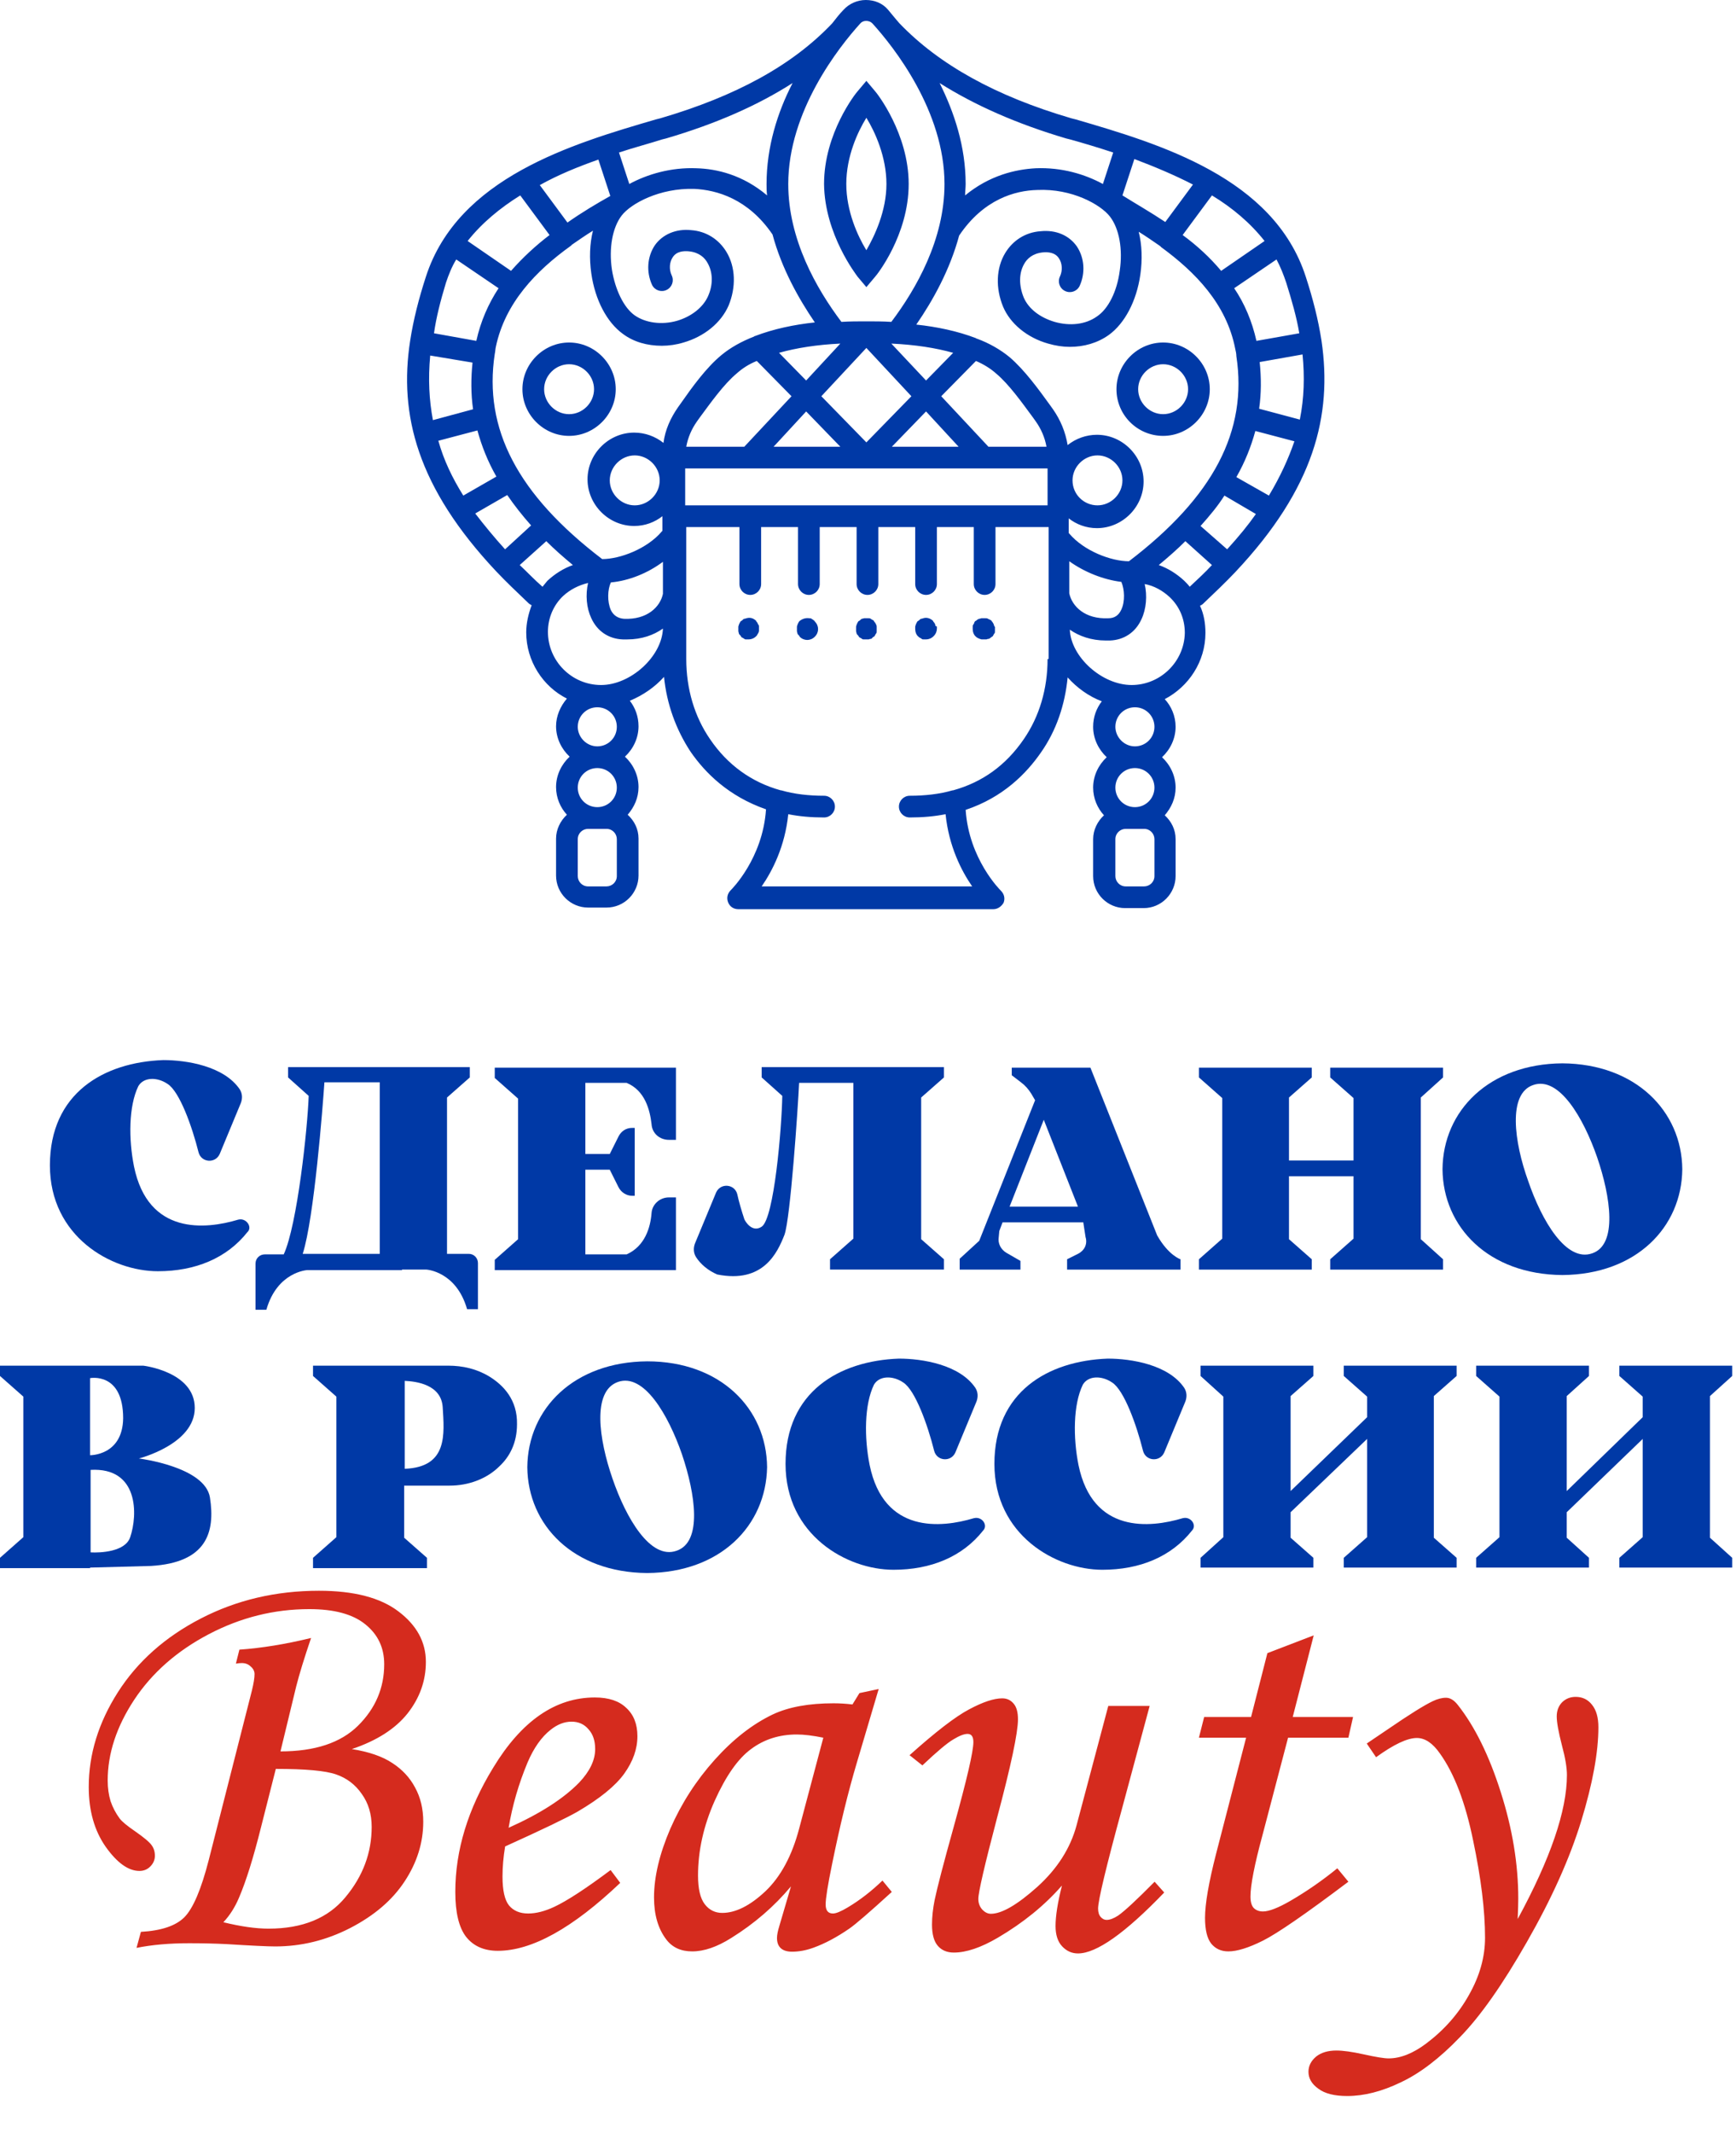 <?xml version="1.0" encoding="UTF-8"?> <svg xmlns="http://www.w3.org/2000/svg" width="320" height="393" viewBox="0 0 320 393" fill="none"> <path d="M158.099 50.998L159.699 52.898L161.299 50.998C161.599 50.698 167.499 43.298 167.499 33.898C167.499 24.598 161.599 17.098 161.299 16.798L159.699 14.898L158.099 16.798C157.799 17.098 151.899 24.498 151.899 33.898C151.999 43.198 157.899 50.698 158.099 50.998ZM159.699 21.698C161.299 24.298 163.399 28.898 163.399 33.898C163.399 38.898 161.199 43.498 159.699 46.098C158.099 43.498 155.999 38.898 155.999 33.898C155.999 28.798 158.099 24.298 159.699 21.698Z" fill="#0039A6"></path> <path d="M161.5 115.098C161.5 114.998 161.4 114.898 161.3 114.698C161.2 114.598 161.1 114.498 161.1 114.398C161 114.298 160.9 114.198 160.8 114.198C160.7 114.098 160.6 114.098 160.5 113.998C160.4 113.898 160.3 113.898 160.1 113.898C159.8 113.898 159.6 113.898 159.3 113.898C159.2 113.898 159 113.998 158.9 113.998C158.8 113.998 158.7 114.098 158.6 114.198C158.5 114.298 158.4 114.398 158.3 114.398C158.2 114.498 158.1 114.598 158.1 114.698C158 114.798 158 114.898 157.9 115.098C157.9 115.198 157.8 115.298 157.8 115.498C157.8 115.598 157.8 115.798 157.8 115.898C157.8 115.998 157.8 116.198 157.8 116.298C157.8 116.398 157.9 116.598 157.9 116.698C157.9 116.798 158 116.898 158.1 116.998C158.2 117.098 158.3 117.198 158.3 117.298C158.4 117.398 158.5 117.498 158.6 117.498C158.7 117.598 158.8 117.598 158.9 117.698C159 117.798 159.1 117.798 159.3 117.798C159.4 117.798 159.6 117.798 159.7 117.798C159.8 117.798 160 117.798 160.1 117.798C160.2 117.798 160.3 117.698 160.5 117.698C160.7 117.698 160.7 117.598 160.8 117.498C160.9 117.398 161 117.298 161.1 117.298C161.2 117.198 161.3 117.098 161.3 116.998C161.4 116.898 161.4 116.798 161.5 116.698C161.6 116.598 161.6 116.498 161.6 116.298C161.6 116.198 161.6 115.998 161.6 115.898C161.6 115.798 161.6 115.598 161.6 115.498C161.6 115.398 161.6 115.198 161.5 115.098Z" fill="#0039A6"></path> <path d="M214.4 80.302C219.1 80.302 223 76.402 223 71.702C223 67.002 219.1 63.102 214.4 63.102C209.7 63.102 205.8 67.002 205.8 71.702C205.8 76.502 209.7 80.302 214.4 80.302ZM214.4 67.102C216.9 67.102 219 69.202 219 71.702C219 74.202 216.9 76.302 214.4 76.302C211.9 76.302 209.8 74.202 209.8 71.702C209.8 69.202 211.9 67.102 214.4 67.102Z" fill="#0039A6"></path> <path d="M183.2 115.098C183.2 114.998 183.1 114.898 183 114.698C182.9 114.498 182.8 114.498 182.8 114.398C182.7 114.298 182.6 114.198 182.5 114.198C182.4 114.098 182.3 114.098 182.1 113.998C182 113.898 181.9 113.898 181.7 113.898C181.4 113.898 181.2 113.898 180.9 113.898C180.8 113.898 180.7 113.998 180.5 113.998C180.4 113.998 180.3 114.098 180.1 114.198C180 114.298 179.9 114.398 179.8 114.398C179.7 114.498 179.6 114.598 179.6 114.698C179.6 114.798 179.5 114.898 179.4 115.098C179.3 115.198 179.3 115.298 179.3 115.498C179.3 115.598 179.3 115.798 179.3 115.898C179.3 116.398 179.5 116.998 179.9 117.298C180 117.398 180.1 117.498 180.2 117.498C180.3 117.598 180.4 117.598 180.6 117.698C180.7 117.698 180.8 117.798 181 117.798C181.1 117.798 181.3 117.798 181.4 117.798C181.5 117.798 181.7 117.798 181.8 117.798C181.9 117.798 182 117.698 182.2 117.698C182.4 117.698 182.4 117.598 182.6 117.498C182.7 117.398 182.8 117.298 182.9 117.298C183 117.198 183.1 117.098 183.1 116.998C183.2 116.898 183.2 116.798 183.3 116.698C183.4 116.598 183.4 116.498 183.4 116.298C183.4 116.198 183.4 115.998 183.4 115.898C183.4 115.798 183.4 115.598 183.4 115.498C183.3 115.398 183.2 115.198 183.2 115.098Z" fill="#0039A6"></path> <path d="M172.4 115.097C172.4 114.997 172.3 114.897 172.2 114.697C172.1 114.597 172 114.497 172 114.397C171.5 113.897 170.8 113.697 170.2 113.897C170.1 113.897 170 113.997 169.8 113.997C169.7 113.997 169.6 114.097 169.5 114.197C169.4 114.297 169.3 114.397 169.2 114.397C169.1 114.497 169 114.597 169 114.697C168.9 114.797 168.9 114.897 168.8 115.097C168.8 115.197 168.7 115.297 168.7 115.497C168.7 115.597 168.7 115.797 168.7 115.897C168.7 116.397 168.9 116.997 169.3 117.297C169.4 117.397 169.5 117.497 169.6 117.497C169.7 117.597 169.8 117.597 169.9 117.697C170 117.797 170.1 117.797 170.3 117.797C170.4 117.797 170.6 117.797 170.7 117.797C171.2 117.797 171.7 117.597 172.1 117.197C172.5 116.797 172.7 116.297 172.7 115.797C172.7 115.697 172.7 115.497 172.7 115.397C172.4 115.397 172.4 115.197 172.4 115.097Z" fill="#0039A6"></path> <path d="M91.5 105.3C93.3 107.2 95.3 109.1 97.4 111.1C97.6 111.3 97.8 111.4 98 111.5C97.4 113.1 97 114.8 97 116.5C97 121.8 100.1 126.5 104.5 128.7C103.3 130.1 102.5 131.9 102.5 133.8C102.5 136 103.5 138 105 139.4C103.5 140.8 102.5 142.8 102.5 145C102.5 147 103.3 148.8 104.5 150.1C103.3 151.2 102.5 152.8 102.5 154.5V161.3C102.5 164.6 105.2 167.2 108.4 167.2H111.8C115.1 167.2 117.7 164.5 117.7 161.3V154.5C117.7 152.7 116.9 151.2 115.7 150.1C116.9 148.7 117.7 147 117.7 145C117.7 142.8 116.7 140.8 115.2 139.4C116.7 138 117.7 136 117.7 133.8C117.7 132 117.1 130.4 116.1 129.1C118.5 128.1 120.7 126.6 122.4 124.7C122.9 129.7 124.6 134.4 127.3 138.5C130 142.4 134.3 146.7 141.2 149.1C140.6 158.2 134.8 163.9 134.7 164C134.1 164.6 133.9 165.4 134.2 166.2C134.5 167 135.2 167.5 136.1 167.5H159.6H183.1C183.9 167.5 184.6 167 185 166.3C185.3 165.5 185.1 164.7 184.5 164.1C184.4 164 178.6 158.3 178 149.2C184.9 146.9 189.2 142.5 191.9 138.6C194.7 134.6 196.3 129.9 196.8 124.8C198.5 126.7 200.7 128.3 203.1 129.2C202.1 130.5 201.5 132.1 201.5 133.9C201.5 136.1 202.5 138.1 204 139.5C202.5 140.9 201.5 142.9 201.5 145.1C201.5 147.1 202.3 148.9 203.5 150.2C202.3 151.3 201.5 152.9 201.5 154.6V161.4C201.5 164.7 204.2 167.3 207.4 167.3H210.8C214.1 167.3 216.7 164.6 216.7 161.4V154.6C216.7 152.8 215.9 151.3 214.7 150.2C215.9 148.8 216.7 147.1 216.7 145.1C216.7 142.9 215.7 140.9 214.2 139.5C215.7 138.1 216.7 136.1 216.7 133.9C216.7 131.9 215.9 130.1 214.7 128.8C219.1 126.5 222.2 121.9 222.2 116.6C222.2 114.8 221.9 113.1 221.2 111.6C221.4 111.5 221.6 111.4 221.8 111.2C223.9 109.2 225.9 107.3 227.7 105.4C242.3 89.9 245.6 76.5 243.6 62.8C243 58.9 242 55 240.7 51C234.8 32.7 213.7 26.5 198.3 22L197.5 21.8C183.5 17.7 173.1 11.9 165.8 4.3C165 3.4 164.3 2.5 163.7 1.8C162.7 0.6 161.2 0 159.6 0C158 0 156.5 0.7 155.5 1.8C154.8 2.5 154.1 3.4 153.4 4.3C146.1 12 135.7 17.7 121.7 21.8L120.9 22C105.5 26.5 84.4 32.7 78.5 51C77.2 55 76.2 58.9 75.6 62.8C73.5 76.4 76.9 89.8 91.5 105.3ZM82.2 52.1C82.7 50.6 83.3 49.1 84.1 47.8L91.9 53.1C90 56 88.6 59.2 87.8 62.8L80 61.4C80.4 58.5 81.2 55.4 82.2 52.1ZM110.3 29.4L112.5 36.1C110 37.5 107.3 39.1 104.6 41L99.5 34.1C102.9 32.2 106.6 30.7 110.3 29.4ZM105.2 45.3C105.2 45.3 105.3 45.3 105.3 45.2L105.4 45.1C106.7 44.2 108 43.3 109.3 42.5C108.7 44.9 108.6 47.6 109 50.4C109.7 55.3 111.9 59.4 114.8 61.5C116.8 63 119.3 63.7 122 63.7C123.3 63.7 124.7 63.5 126 63.1C129.8 62 132.9 59.5 134.3 56.3C135.7 52.9 135.6 49.2 133.9 46.4C132.5 44.1 130.2 42.6 127.4 42.4C124.6 42.1 122.1 43.2 120.7 45.2C119.3 47.3 119.1 50.1 120.2 52.5C120.7 53.5 121.9 53.9 122.9 53.4C123.9 52.9 124.3 51.7 123.8 50.7C123.3 49.6 123.4 48.3 124 47.4C124.7 46.3 126 46.2 127 46.3C128.9 46.5 129.9 47.5 130.4 48.4C131.4 50.1 131.5 52.4 130.5 54.6C129.6 56.6 127.5 58.3 124.8 59.1C122 59.9 119 59.5 117 58.1C115 56.7 113.4 53.4 112.8 49.7C112.2 45.7 112.9 41.9 114.6 39.7C116.3 37.5 121.6 34.6 128 34.8C132.1 35 137.9 36.6 142.4 43.2C144.1 49.5 147.2 55 150.2 59.4C146.4 59.8 142.6 60.6 139.2 61.9C139.1 61.9 139.1 61.9 139 62C136.7 62.9 134.7 64 133 65.4C130.2 67.7 127.6 71.3 125.5 74.3L125 75C123.6 77 122.6 79.2 122.3 81.6C120.8 80.4 118.9 79.7 116.9 79.7C112.2 79.7 108.3 83.6 108.3 88.3C108.3 93 112.2 96.9 116.9 96.9C118.9 96.9 120.7 96.2 122.1 95.1V97.8L122 97.9C119.3 101.1 114.3 103 111 103C95.4 91.1 89.1 79 91.2 65.2C91.3 64.8 91.3 64.3 91.4 63.9C93.1 55.8 98.8 49.9 105.2 45.3ZM176.8 43.4C181.3 36.7 187.1 35.1 191.2 35C197.6 34.7 202.9 37.7 204.6 39.9C206.3 42.1 207 45.9 206.4 49.9C205.9 53.7 204.3 56.9 202.2 58.3C200.1 59.8 197.2 60.1 194.4 59.3C191.7 58.5 189.6 56.9 188.7 54.8C187.8 52.6 187.8 50.3 188.8 48.6C189.3 47.7 190.3 46.7 192.2 46.5C193.2 46.4 194.5 46.5 195.2 47.6C195.8 48.5 195.9 49.8 195.4 50.9C194.9 51.9 195.3 53.1 196.3 53.6C197.3 54.1 198.5 53.7 199 52.7C200.1 50.3 199.9 47.5 198.5 45.4C197.1 43.4 194.7 42.3 191.8 42.6C189 42.8 186.7 44.3 185.3 46.6C183.6 49.4 183.5 53.1 184.9 56.5C186.2 59.6 189.3 62.2 193.2 63.3C194.6 63.7 195.9 63.9 197.2 63.9C199.8 63.9 202.3 63.2 204.4 61.7C207.3 59.6 209.5 55.5 210.2 50.6C210.6 47.8 210.5 45.1 209.9 42.7C211.2 43.5 212.5 44.4 213.8 45.3L213.9 45.4C213.9 45.4 214 45.4 214 45.5C220.3 50.1 226.1 56 227.7 64.3C227.8 64.7 227.9 65.2 227.9 65.6C230 79.4 223.7 91.5 208.1 103.4C204.8 103.4 199.8 101.5 197.1 98.3L197 98.2V95.5C198.4 96.6 200.2 97.3 202.2 97.3C206.9 97.3 210.8 93.4 210.8 88.7C210.8 84 206.9 80.1 202.2 80.1C200.2 80.1 198.3 80.8 196.8 82C196.4 79.6 195.5 77.4 194.1 75.4L193.6 74.7C191.5 71.8 188.9 68.2 186.1 65.8C184.4 64.4 182.3 63.2 180.1 62.4C180 62.4 180 62.4 179.9 62.3C176.5 61 172.7 60.2 168.9 59.8C172 55.3 175.1 49.7 176.8 43.4ZM219.9 34L214.8 40.9C212.1 39.1 209.3 37.5 206.9 36L209.1 29.3C212.8 30.7 216.4 32.2 219.9 34ZM237.1 52.1C238.1 55.3 239 58.4 239.5 61.4L231.6 62.8C230.8 59.2 229.4 55.9 227.5 53.1L235.3 47.8C236 49.1 236.6 50.6 237.1 52.1ZM239.6 77.3L232.1 75.3C232.5 72.5 232.5 69.6 232.2 66.7L240.1 65.3C240.5 69.4 240.4 73.3 239.6 77.3ZM233.9 91.3L227.9 87.9C229.5 85.1 230.6 82.3 231.4 79.4L238.6 81.3C237.5 84.5 236 87.8 233.9 91.3ZM226.2 101.2L221.3 96.9C223 95 224.5 93.2 225.7 91.3L231.5 94.7C230.1 96.7 228.3 98.9 226.2 101.2ZM206.7 112.3C206.2 113.4 205.4 113.9 204.3 113.9C200 114.1 197.6 111.7 197.1 109.3V103.4C199.9 105.4 203.4 106.8 206.7 107.2C207.3 108.6 207.4 110.8 206.7 112.3ZM159.7 93.1H126.3V86.3H159.7H193.1V93.1H159.7ZM112.6 107.3C115.9 107 119.4 105.6 122.2 103.5V109.4C121.7 111.8 119.3 114.2 115 114C113.9 113.9 113.1 113.4 112.6 112.4C111.9 110.8 112 108.6 112.6 107.3ZM139.5 66.5L145.9 73L137.2 82.3H126.5C126.8 80.6 127.5 79 128.5 77.6L129 76.9C131 74.2 133.4 70.8 135.8 68.8C136.8 67.9 138 67.1 139.5 66.5ZM183.6 68.8C186 70.8 188.4 74.2 190.4 76.9L190.9 77.6C191.9 79 192.6 80.6 192.9 82.3H182.2L173.5 73L179.9 66.5C181.3 67.1 182.6 67.9 183.6 68.8ZM176.7 82.3H164.4L170.7 75.8L176.7 82.3ZM159.7 81.5L151.4 73L159.7 64.1L168 73L159.7 81.5ZM154.9 82.3H142.6L148.6 75.8L154.9 82.3ZM197.7 88.5C197.7 86 199.8 83.9 202.3 83.9C204.8 83.9 206.9 86 206.9 88.5C206.9 91 204.8 93.1 202.3 93.1C199.8 93.1 197.7 91.1 197.7 88.5ZM175.7 65L170.7 70.1L164.3 63.3C168.7 63.5 172.5 64.1 175.7 65ZM148.6 70.1L143.6 65C146.8 64.1 150.6 63.5 154.9 63.3L148.6 70.1ZM121.6 88.5C121.6 91 119.5 93.1 117 93.1C114.5 93.1 112.4 91 112.4 88.5C112.4 86 114.5 83.9 117 83.9C119.5 83.9 121.6 86 121.6 88.5ZM93.1 101.2C91.1 99 89.3 96.8 87.6 94.6L93.5 91.2C94.8 93.1 96.3 95 97.9 96.8L93.1 101.2ZM80.8 81.2L88 79.3C88.8 82.2 89.9 85 91.5 87.8L85.4 91.3C83.4 88.1 81.8 84.8 80.8 81.2ZM87.1 66.8C86.8 69.7 86.8 72.6 87.2 75.4L79.8 77.4C79.1 73.7 78.9 69.8 79.3 65.5L87.1 66.8ZM100 108.1C98.5 106.8 97.2 105.4 95.8 104.1L100.7 99.7C102.2 101.2 103.8 102.6 105.6 104.1C103.9 104.7 102.3 105.7 100.9 107C100.6 107.4 100.3 107.7 100 108.1ZM113.7 161.4C113.7 162.5 112.8 163.3 111.8 163.3H108.4C107.3 163.3 106.5 162.4 106.5 161.4V154.6C106.5 153.5 107.4 152.7 108.4 152.7H111.8C112.9 152.7 113.7 153.6 113.7 154.6V161.4ZM113.7 145.1C113.7 147.1 112.1 148.7 110.1 148.7C108.1 148.7 106.5 147.1 106.5 145.1C106.5 143.1 108.1 141.5 110.1 141.5C112.1 141.5 113.7 143.1 113.7 145.1ZM106.5 133.9C106.5 131.9 108.1 130.3 110.1 130.3C112.1 130.3 113.7 131.9 113.7 133.9C113.7 135.9 112.1 137.5 110.1 137.5C108.1 137.5 106.5 135.8 106.5 133.9ZM110.8 126.2C105.4 126.2 101 121.8 101 116.4C101 113.9 102 111.5 103.8 109.8C105.1 108.6 106.7 107.8 108.4 107.4C107.9 109.6 108.1 112 109 113.9C110.1 116.3 112.2 117.7 114.8 117.8C115.1 117.8 115.3 117.8 115.6 117.8C118.3 117.8 120.5 117 122.2 115.8C122 121 116.2 126.2 110.8 126.2ZM193.1 121.4C193.1 126.9 191.6 132 188.7 136.2C185.4 141 181.1 144.1 175.7 145.6H175.6C173.2 146.3 170.5 146.6 167.7 146.6C166.6 146.6 165.7 147.5 165.7 148.6C165.7 149.7 166.6 150.6 167.7 150.6C170.1 150.6 172.3 150.4 174.3 150C174.9 155.9 177.2 160.4 179.2 163.3H159.8H140.4C142.4 160.4 144.7 155.9 145.3 150C147.3 150.4 149.5 150.6 151.9 150.6C153 150.6 153.9 149.7 153.9 148.6C153.9 147.5 153 146.6 151.9 146.6C149.1 146.6 146.4 146.3 144 145.6H143.9C138.5 144.1 134.1 140.9 130.9 136.2C128 132 126.5 126.9 126.5 121.4V97.1H136.3V107.6C136.3 108.7 137.2 109.6 138.3 109.6C139.4 109.6 140.3 108.7 140.3 107.6V97.1H147.1V107.6C147.1 108.7 148 109.6 149.1 109.6C150.2 109.6 151.1 108.7 151.1 107.6V97.1H157.9V107.6C157.9 108.7 158.8 109.6 159.9 109.6C161 109.6 161.9 108.7 161.9 107.6V97.1H168.7V107.6C168.7 108.7 169.6 109.6 170.7 109.6C171.8 109.6 172.7 108.7 172.7 107.6V97.1H179.5V107.6C179.5 108.7 180.4 109.6 181.5 109.6C182.6 109.6 183.5 108.7 183.5 107.6V97.1H193.3V121.4H193.1ZM212.8 161.4C212.8 162.5 211.9 163.3 210.9 163.3H207.5C206.4 163.3 205.6 162.4 205.6 161.4V154.6C205.6 153.5 206.5 152.7 207.5 152.7H210.9C212 152.7 212.8 153.6 212.8 154.6V161.4ZM212.8 145.1C212.8 147.1 211.2 148.7 209.2 148.7C207.2 148.7 205.6 147.1 205.6 145.1C205.6 143.1 207.2 141.5 209.2 141.5C211.2 141.5 212.8 143.1 212.8 145.1ZM205.6 133.9C205.6 131.9 207.2 130.3 209.2 130.3C211.2 130.3 212.8 131.9 212.8 133.9C212.8 135.9 211.2 137.5 209.2 137.5C207.2 137.5 205.6 135.8 205.6 133.9ZM208.6 126.2C203.1 126.2 197.4 121 197.2 116C198.9 117.2 201.2 118 203.8 118C204.1 118 204.3 118 204.6 118C207.2 117.9 209.3 116.5 210.4 114.1C211.3 112.2 211.5 109.7 211 107.6C212.7 107.9 214.3 108.8 215.6 110C217.4 111.7 218.4 114 218.4 116.6C218.3 121.9 213.9 126.2 208.6 126.2ZM219.3 108.1C219 107.7 218.7 107.4 218.3 107C216.9 105.7 215.3 104.7 213.6 104.1C215.4 102.6 217 101.2 218.5 99.7L223.4 104.1C222.2 105.4 220.8 106.7 219.3 108.1ZM233.1 44.4L225.1 49.9C223 47.4 220.6 45.2 218 43.3L223.4 36C227.2 38.3 230.5 41.1 233.1 44.4ZM196.5 25.5L197.3 25.7C199.8 26.4 202.5 27.2 205.2 28.1L203.3 33.9C200 32.1 195.7 30.8 190.9 31C187.2 31.2 182.4 32.3 177.9 36C177.9 35.3 178 34.6 178 33.9C178 27 175.9 20.7 173.2 15.3C179.7 19.4 187.4 22.8 196.5 25.5ZM160.8 4.3C164.8 8.7 174.1 20.5 174.1 33.9C174.1 44.1 168.9 53.2 164.3 59.3C162.7 59.2 161.1 59.2 159.7 59.2C158.2 59.2 156.7 59.2 155.1 59.3C150.5 53.2 145.3 44.1 145.3 33.9C145.3 20.5 154.6 8.7 158.6 4.3C159.1 3.7 160.2 3.7 160.8 4.3ZM122 25.7L122.8 25.5C132 22.8 139.7 19.4 146.1 15.3C143.3 20.7 141.3 27.1 141.3 33.9C141.3 34.6 141.3 35.3 141.4 36C136.9 32.2 132.1 31.1 128.4 31C123.7 30.8 119.3 32.1 116 33.9L114.1 28.1C116.8 27.2 119.5 26.5 122 25.7ZM95.9 36L101.3 43.3C98.8 45.2 96.4 47.4 94.2 49.9L86.2 44.4C88.8 41.1 92.2 38.3 95.9 36Z" fill="#0039A6"></path> <path d="M96.3 71.702C96.3 76.402 100.2 80.302 104.9 80.302C109.6 80.302 113.5 76.402 113.5 71.702C113.5 67.002 109.6 63.102 104.9 63.102C100.2 63.102 96.3 67.002 96.3 71.702ZM104.9 67.102C107.4 67.102 109.5 69.202 109.5 71.702C109.5 74.202 107.4 76.302 104.9 76.302C102.4 76.302 100.3 74.202 100.3 71.702C100.3 69.202 102.4 67.102 104.9 67.102Z" fill="#0039A6"></path> <path d="M139.8 115.097C139.7 114.997 139.7 114.897 139.6 114.697C139.5 114.597 139.4 114.497 139.4 114.397C138.9 113.897 138.3 113.697 137.6 113.897C137.5 113.897 137.4 113.997 137.2 113.997C137.1 113.997 137 114.097 136.9 114.197C136.8 114.297 136.7 114.397 136.6 114.397C136.5 114.497 136.4 114.597 136.4 114.697C136.3 114.797 136.3 114.897 136.2 115.097C136.2 115.197 136.1 115.297 136.1 115.497C136.1 115.597 136.1 115.797 136.1 115.897C136.1 115.997 136.1 116.197 136.1 116.297C136.1 116.397 136.2 116.597 136.2 116.697C136.2 116.797 136.3 116.897 136.4 116.997C136.5 117.097 136.6 117.197 136.6 117.297C136.7 117.397 136.8 117.497 136.9 117.497C137 117.597 137.1 117.597 137.2 117.697C137.3 117.797 137.4 117.797 137.6 117.797C137.7 117.797 137.9 117.797 138 117.797C138.5 117.797 139 117.597 139.4 117.197C139.5 117.097 139.6 116.997 139.6 116.897C139.7 116.797 139.7 116.697 139.8 116.597C139.8 116.497 139.9 116.397 139.9 116.197C139.9 116.097 139.9 115.897 139.9 115.797C139.9 115.697 139.9 115.497 139.9 115.397C139.9 115.397 139.9 115.197 139.8 115.097Z" fill="#0039A6"></path> <path d="M149.899 114.2C149.799 114.1 149.699 114.1 149.599 114C149.499 113.9 149.399 113.9 149.199 113.9C148.499 113.8 147.899 114 147.399 114.4C147.299 114.5 147.199 114.6 147.199 114.7C147.099 114.8 147.099 114.9 146.999 115.1C146.999 115.2 146.899 115.3 146.899 115.5C146.899 115.6 146.899 115.8 146.899 115.9C146.899 116 146.899 116.2 146.899 116.3C146.899 116.4 146.999 116.6 146.999 116.7C146.999 116.8 147.099 116.9 147.199 117C147.299 117.1 147.399 117.2 147.399 117.3C147.799 117.7 148.299 117.9 148.799 117.9C149.299 117.9 149.799 117.7 150.199 117.3C150.599 116.9 150.799 116.4 150.799 115.9C150.799 115.4 150.599 114.9 150.199 114.5C150.199 114.4 149.999 114.3 149.899 114.2Z" fill="#0039A6"></path> <path d="M43.9 224.697C37.9 226.497 27.3 227.597 24.7 214.897C23.7 209.897 23.7 203.797 25.5 200.097C26.5 198.397 29 198.397 30.9 199.697C33.1 201.097 35.4 207.497 36.6 212.297C37.1 214.197 39.7 214.397 40.5 212.597L44.4 203.197C44.7 202.397 44.7 201.497 44.2 200.697C41.3 196.397 34.4 195.297 30.1 195.297C19.1 195.697 9.2 201.397 9.2 214.697C9.2 227.797 20.5 234.197 29.1 234.197C36 234.197 41.8 231.797 45.6 226.997C46.6 226.097 45.4 224.297 43.9 224.697Z" fill="#0039A6"></path> <path d="M226 233.895H236.8H237.6H241.8V231.995L237.6 228.295V216.695H249.5V228.195L245.2 231.995V233.895H249.5H250.2H261H261.9H266V231.995L261.9 228.295V202.195L266 198.495V196.695H261.9H261H250.2H249.5H245.2V198.495L249.5 202.295V213.795H237.6V202.195L241.8 198.495V196.695H237.6H236.8H226H225.3H221V198.495L225.3 202.295V228.195L221 231.995V233.895H225.3H226Z" fill="#0039A6"></path> <path d="M157.3 199.494V228.194L153 231.994V233.894H157.3H158.1H168.9H169.8H174V231.994L169.8 228.294V202.194L174 198.494V196.594H169.8H168.9H160.4H157.4H145.4H143.7H140.4V198.494L144.2 201.894C144.1 207.794 142.7 224.494 140.4 225.994C138.6 227.194 137.3 224.894 137.2 224.594C136.7 223.094 136.2 221.394 135.9 219.994C135.4 218.094 132.8 217.894 132 219.694L128.1 229.094C127.8 229.894 127.8 230.794 128.3 231.594C129.2 232.994 130.6 234.094 132.2 234.794C140.7 236.494 143.3 230.794 144.6 227.494C145.7 224.494 147.1 203.894 147.3 199.494H157.3Z" fill="#0039A6"></path> <path d="M124.6 233.895V231.095V220.595H123.3C121.6 220.595 120.2 221.895 120.1 223.495C119.9 226.095 118.9 229.595 115.5 231.095H107.9V215.495H112.4L114 218.695C114.5 219.695 115.5 220.295 116.5 220.295H117V214.095V207.795H116.5C115.4 207.795 114.5 208.395 114 209.395L112.4 212.595H107.9V199.495H115.5C118.9 200.895 119.8 204.495 120.1 207.095C120.2 208.795 121.6 209.995 123.3 209.995H124.6V199.495V196.695H107.9H96.3H95.5H91.2V198.595L95.5 202.395V228.295L91.2 232.095V233.995H95.5H96.3H107.9H124.6V233.895Z" fill="#0039A6"></path> <path d="M74.1 233.894H78.6C78.6 233.894 84.1 234.194 86.1 241.194H88.1V232.694C88.1 231.794 87.4 230.994 86.4 230.994H82.4V202.194L86.6 198.494V196.594H82.4H81.5H74.1H70H58.1H57.4H53.1V198.494L56.9 201.894C56.7 207.794 54.8 225.694 52.3 231.094H50.2H48.8C47.9 231.094 47.1 231.794 47.1 232.794V241.294H49.1C51.1 234.294 56.6 233.994 56.6 233.994H70H74.1V233.894ZM55.8 230.994C57.9 224.494 59.5 203.794 59.8 199.394H70V230.994H55.8Z" fill="#0039A6"></path> <path d="M198.7 230.995L196.7 231.995V233.895H203.4H215.8H217.6V231.995C217.6 231.995 215.4 231.295 213.3 227.595L201 196.695H189.4H188.6H186.5V198.095L188.2 199.395C189 199.995 189.6 200.695 190.1 201.495L190.8 202.695L180.5 228.595L176.9 231.895V233.895H188.1V232.295L185.5 230.795C184.5 230.195 183.9 229.095 184.1 227.895L184.2 226.795L184.8 225.195H199.7V225.295L200.1 227.895C200.5 229.195 199.9 230.395 198.7 230.995ZM186.1 222.295L192.4 206.295L198.7 222.295H186.1Z" fill="#0039A6"></path> <path d="M310.1 215.398C310 204.698 301.5 195.998 288 195.898C274.5 195.998 266 204.598 265.9 215.398C266 226.098 274.4 234.798 288 234.898C301.6 234.798 310 226.098 310.1 215.398ZM282.6 199.898C287.4 198.198 291.9 205.998 294.4 213.198C296.9 220.498 298.2 229.298 293.5 230.898C288.7 232.598 284.2 224.898 281.7 217.598C279.1 210.398 277.9 201.498 282.6 199.898Z" fill="#0039A6"></path> <path d="M179.5 279.697C173.5 281.497 162.9 282.597 160.3 269.897C159.3 264.897 159.3 258.797 161.1 255.097C162.1 253.397 164.6 253.397 166.5 254.697C168.7 256.097 171 262.497 172.2 267.297C172.7 269.197 175.3 269.397 176.1 267.597L180 258.197C180.3 257.397 180.3 256.497 179.8 255.697C176.9 251.397 170 250.297 165.7 250.297C154.7 250.697 144.8 256.397 144.8 269.697C144.8 282.797 156.1 289.197 164.7 289.197C171.6 289.197 177.4 286.797 181.2 281.997C182.2 280.997 181 279.297 179.5 279.697Z" fill="#0039A6"></path> <path d="M218 279.697C212 281.497 201.4 282.597 198.8 269.897C197.8 264.897 197.8 258.797 199.6 255.097C200.6 253.397 203.1 253.397 205 254.697C207.2 256.097 209.5 262.497 210.7 267.297C211.2 269.197 213.8 269.397 214.6 267.597L218.5 258.197C218.8 257.397 218.8 256.497 218.3 255.697C215.4 251.397 208.5 250.297 204.2 250.297C193.2 250.697 183.3 256.397 183.3 269.697C183.3 282.797 194.6 289.197 203.2 289.197C210.1 289.197 215.9 286.797 219.7 281.997C220.7 280.997 219.5 279.297 218 279.697Z" fill="#0039A6"></path> <path d="M263.5 251.594H252.7H252H247.7V253.494L252 257.294V261.094L237.9 274.694V257.194L242.1 253.494V251.594H237.9H237.1H226.3H225.5H221.3V253.494L225.5 257.294V283.194L221.3 286.994V288.794H225.5H226.3H237.1H237.9H242.1V286.994L237.9 283.294V278.594L252 265.094V283.194L247.7 286.994V288.794H252H252.7H263.5H264.3H268.5V286.994L264.3 283.294V257.194L268.5 253.494V251.594H264.3H263.5Z" fill="#0039A6"></path> <path d="M119.3 250.797C105.8 250.897 97.3 259.497 97.2 270.297C97.3 280.997 105.7 289.697 119.3 289.797C132.8 289.697 141.2 281.097 141.4 270.297C141.3 259.497 132.8 250.797 119.3 250.797ZM124.7 285.697C119.9 287.397 115.4 279.697 112.9 272.397C110.4 265.197 109.1 256.297 113.9 254.597C118.7 252.897 123.2 260.697 125.7 267.897C128.2 275.297 129.5 284.097 124.7 285.697Z" fill="#0039A6"></path> <path d="M25.6 268.694C25.6 268.694 35.9 266.094 35.9 259.394C35.9 252.694 26.4 251.594 26.4 251.594H16.6H5H4.3H0V253.494L4.3 257.294V283.194L0 286.994V288.894H4.3H5H16.6V288.794L27.8 288.494C38.1 287.894 39.7 282.294 38.7 275.894C37.8 270.194 25.6 268.694 25.6 268.694ZM16.6 253.894C16.6 253.894 22.7 252.694 22.7 261.294C22.6 268.194 16.6 268.094 16.6 268.094V253.894ZM24 283.194C23.1 285.894 18.5 286.094 16.7 285.994V270.794C25.6 270.294 25.4 279.094 24 283.194Z" fill="#0039A6"></path> <path d="M90.2 253.594C87.9 252.194 85.3 251.594 82.6 251.594H74.5H70.5H62.8H62H57.7V253.494L62 257.294V283.194L57.7 286.994V288.894H62H62.8H73.6H74.5H78.7V286.994L74.5 283.294V273.694H82.9C86.3 273.694 89.7 272.494 92.1 270.094C93.9 268.394 95.3 265.894 95.3 262.394C95.4 257.894 92.8 255.194 90.2 253.594ZM74.6 270.594V254.394C76.8 254.494 81.3 255.094 81.6 259.194C81.9 264.194 82.6 270.294 74.6 270.594Z" fill="#0039A6"></path> <path d="M319.3 253.494V251.594H315.2H314.3H303.5H302.8H298.5V253.494L302.8 257.294V261.094L288.8 274.694V257.194L292.9 253.494V251.594H288.8H287.9H277.1H276.4H272.1V253.494L276.4 257.294V283.194L272.1 286.994V288.794H276.4H277.1H287.9H288.8H292.9V286.994L288.8 283.294V278.594L302.8 265.094V283.194L298.5 286.994V288.794H302.8H303.5H314.3H315.2H319.3V286.994L315.2 283.294V257.194L319.3 253.494Z" fill="#0039A6"></path> <path d="M43.482 306.491L44.127 303.913C48.209 303.627 52.613 302.91 57.34 301.765C56.087 305.453 55.173 308.425 54.601 310.681L51.7 322.658C58.038 322.658 62.8 321.083 65.987 317.932C69.21 314.745 70.821 310.967 70.821 306.599C70.821 303.555 69.658 301.102 67.33 299.24C65.038 297.378 61.601 296.447 57.018 296.447C50.536 296.447 44.36 297.987 38.487 301.066C32.615 304.146 28.032 308.174 24.737 313.151C21.479 318.093 19.85 323.052 19.85 328.029C19.85 329.39 20.029 330.661 20.387 331.843C20.781 332.989 21.336 334.045 22.052 335.012C22.481 335.585 23.43 336.372 24.898 337.375C26.546 338.521 27.566 339.38 27.96 339.953C28.354 340.49 28.551 341.135 28.551 341.887C28.551 342.639 28.264 343.301 27.691 343.874C27.154 344.411 26.492 344.68 25.704 344.68C23.663 344.68 21.586 343.194 19.474 340.222C17.397 337.25 16.358 333.579 16.358 329.211C16.358 323.195 18.149 317.377 21.73 311.755C25.346 306.097 30.449 301.568 37.037 298.166C43.626 294.764 50.877 293.063 58.79 293.063C65.235 293.063 70.123 294.335 73.453 296.877C76.819 299.419 78.502 302.517 78.502 306.169C78.502 309.642 77.374 312.811 75.118 315.676C72.862 318.505 69.443 320.689 64.859 322.229C68.01 322.73 70.499 323.589 72.325 324.807C74.151 325.988 75.548 327.492 76.515 329.318C77.517 331.145 78.019 333.239 78.019 335.603C78.019 339.47 76.873 343.14 74.581 346.613C72.325 350.051 68.977 352.915 64.537 355.207C60.133 357.463 55.532 358.591 50.733 358.591C49.337 358.591 46.347 358.448 41.764 358.161C39.579 358.054 37.288 358 34.889 358C31.236 358 27.996 358.286 25.167 358.859L25.973 355.905C29.732 355.69 32.4 354.795 33.976 353.22C35.587 351.608 37.091 348.081 38.487 342.639L46.437 311.433C46.759 310.108 46.92 309.105 46.92 308.425C46.92 307.888 46.687 307.422 46.222 307.028C45.792 306.599 45.237 306.384 44.557 306.384C44.27 306.384 43.912 306.42 43.482 306.491ZM50.841 325.881L48.102 336.677C46.705 342.263 45.362 346.56 44.073 349.567C43.321 351.358 42.355 352.88 41.173 354.133C44.395 354.921 47.171 355.314 49.498 355.314C55.764 355.314 60.491 353.381 63.678 349.514C66.9 345.646 68.512 341.332 68.512 336.569C68.512 334.206 67.903 332.183 66.686 330.5C65.504 328.781 63.928 327.582 61.959 326.901C60.025 326.221 56.319 325.881 50.841 325.881ZM112.555 344.519L114.327 346.882C105.554 355.225 98.035 359.396 91.769 359.396C89.226 359.396 87.275 358.537 85.914 356.818C84.589 355.1 83.927 352.342 83.927 348.547C83.927 340.884 86.254 333.257 90.909 325.666C96.137 317.036 102.385 312.722 109.654 312.722C112.197 312.722 114.13 313.366 115.455 314.655C116.816 315.909 117.496 317.645 117.496 319.865C117.496 322.193 116.69 324.484 115.079 326.74C113.468 328.996 110.585 331.341 106.432 333.776C104.355 334.958 99.915 337.089 93.111 340.168C92.789 342.102 92.628 343.946 92.628 345.7C92.628 348.243 93.022 350.015 93.81 351.018C94.633 352.02 95.815 352.521 97.355 352.521C98.823 352.521 100.434 352.11 102.188 351.286C104.552 350.176 108.007 347.92 112.555 344.519ZM93.756 336.73C99.521 334.152 103.854 331.377 106.754 328.405C108.723 326.328 109.708 324.27 109.708 322.229C109.708 320.689 109.296 319.471 108.473 318.576C107.685 317.645 106.646 317.18 105.357 317.18C104.033 317.18 102.743 317.681 101.49 318.684C99.807 320.008 98.393 322.014 97.247 324.699C95.6 328.638 94.436 332.648 93.756 336.73ZM158.424 311.916L161.969 311.164L157.94 324.753C156.329 330.16 154.807 336.39 153.375 343.444C152.587 347.276 152.193 349.746 152.193 350.856C152.193 351.966 152.641 352.521 153.536 352.521C154.109 352.521 155.022 352.146 156.275 351.394C158.495 350.069 160.626 348.422 162.667 346.452L164.386 348.547C160.304 352.271 157.69 354.527 156.544 355.314C154.252 356.89 152.068 358.054 149.991 358.806C148.631 359.307 147.306 359.558 146.017 359.558C145.086 359.558 144.387 359.343 143.922 358.913C143.456 358.483 143.224 357.857 143.224 357.033C143.224 356.496 143.367 355.762 143.653 354.831L145.802 347.526C142.722 351.215 139.052 354.383 134.791 357.033C132.177 358.68 129.778 359.504 127.594 359.504C125.517 359.504 123.924 358.77 122.813 357.302C121.31 355.332 120.558 352.754 120.558 349.567C120.558 345.772 121.56 341.547 123.565 336.892C125.606 332.237 128.328 328.011 131.729 324.216C135.131 320.42 138.712 317.627 142.472 315.837C145.372 314.476 149.096 313.796 153.644 313.796C154.789 313.796 155.953 313.868 157.135 314.011L158.424 311.916ZM151.764 320.134C149.83 319.74 148.201 319.543 146.876 319.543C143.653 319.543 140.842 320.438 138.443 322.229C136.044 323.983 133.806 327.17 131.729 331.789C129.688 336.372 128.668 340.956 128.668 345.539C128.668 347.974 129.08 349.729 129.903 350.803C130.727 351.877 131.801 352.414 133.126 352.414C135.597 352.414 138.246 351.089 141.075 348.439C143.904 345.754 145.981 341.905 147.306 336.892L151.764 320.134ZM204.293 314.279H211.92L206.871 333.024C203.899 343.91 202.413 350.104 202.413 351.608C202.413 352.289 202.574 352.808 202.896 353.166C203.219 353.524 203.577 353.703 203.971 353.703C204.579 353.703 205.296 353.435 206.119 352.897C207.301 352.074 209.539 349.997 212.833 346.667L214.605 348.654C207.408 356.138 202.109 359.88 198.707 359.88C197.561 359.88 196.576 359.432 195.753 358.537C194.965 357.678 194.571 356.442 194.571 354.831C194.571 352.969 194.965 350.48 195.753 347.365C192.566 351.018 188.627 354.222 183.937 356.979C180.821 358.806 178.118 359.719 175.826 359.719C174.573 359.719 173.588 359.307 172.872 358.483C172.156 357.66 171.798 356.353 171.798 354.562C171.798 353.166 171.959 351.662 172.281 350.051C172.747 347.795 173.928 343.265 175.826 336.462C178.225 327.832 179.425 322.658 179.425 320.939C179.425 319.937 179.067 319.436 178.351 319.436C177.706 319.436 176.829 319.776 175.719 320.456C174.609 321.101 172.711 322.694 170.025 325.236L167.662 323.356C172.46 319.06 176.113 316.249 178.619 314.924C181.161 313.563 183.202 312.883 184.742 312.883C185.602 312.883 186.3 313.205 186.837 313.85C187.374 314.458 187.643 315.425 187.643 316.75C187.643 319.221 186.354 325.29 183.775 334.958C181.484 343.659 180.338 348.618 180.338 349.836C180.338 350.588 180.571 351.232 181.036 351.77C181.537 352.307 182.075 352.575 182.647 352.575C184.653 352.575 187.499 350.928 191.188 347.634C194.876 344.304 197.293 340.526 198.438 336.301L204.293 314.279ZM233.619 304.558L242.159 301.281L238.292 316.32H249.41L248.551 320.134H237.433L232.706 338.127C231.238 343.534 230.504 347.294 230.504 349.406C230.504 350.373 230.701 351.071 231.095 351.501C231.524 351.931 232.097 352.146 232.813 352.146C233.924 352.146 235.624 351.483 237.916 350.158C240.924 348.404 243.788 346.416 246.51 344.196L248.551 346.667C240.709 352.575 235.463 356.192 232.813 357.517C230.164 358.841 228.033 359.504 226.422 359.504C225.097 359.504 224.041 359.021 223.253 358.054C222.501 357.087 222.125 355.511 222.125 353.327C222.125 350.749 222.805 346.81 224.166 341.511L229.698 320.134H220.997L221.964 316.32H230.611L233.619 304.558ZM253.653 323.732L251.935 321.208L255.909 318.522C259.776 315.873 262.498 314.172 264.073 313.42C264.968 312.99 265.792 312.775 266.544 312.775C267.296 312.775 268.012 313.205 268.692 314.064C271.843 318.039 274.493 323.41 276.642 330.178C278.79 336.91 279.864 343.444 279.864 349.782C279.864 350.606 279.828 351.859 279.757 353.542C285.808 342.406 288.834 333.562 288.834 327.009C288.834 325.648 288.53 323.84 287.921 321.584C287.276 319.077 286.954 317.287 286.954 316.213C286.954 315.174 287.276 314.315 287.921 313.635C288.601 312.954 289.443 312.614 290.445 312.614C291.699 312.614 292.701 313.098 293.453 314.064C294.241 315.031 294.635 316.41 294.635 318.2C294.635 322.819 293.578 328.584 291.466 335.495C289.353 342.37 286.023 349.782 281.476 357.731C276.964 365.645 272.828 371.517 269.068 375.349C265.344 379.216 261.728 381.973 258.219 383.62C254.745 385.303 251.451 386.145 248.336 386.145C245.973 386.145 244.2 385.697 243.019 384.802C241.801 383.942 241.192 382.904 241.192 381.687C241.192 380.612 241.658 379.681 242.589 378.894C243.52 378.142 244.773 377.766 246.349 377.766C247.566 377.766 249.231 377.998 251.344 378.464C253.6 378.965 255.139 379.216 255.963 379.216C258.147 379.216 260.457 378.303 262.892 376.477C266.222 373.97 268.854 370.98 270.787 367.507C272.757 364.034 273.741 360.524 273.741 356.979C273.741 352.002 273.007 346.022 271.539 339.04C270.107 332.058 268.066 326.722 265.416 323.034C264.091 321.136 262.677 320.188 261.173 320.188C259.418 320.188 256.912 321.369 253.653 323.732Z" fill="#D52B1E"></path> </svg> 